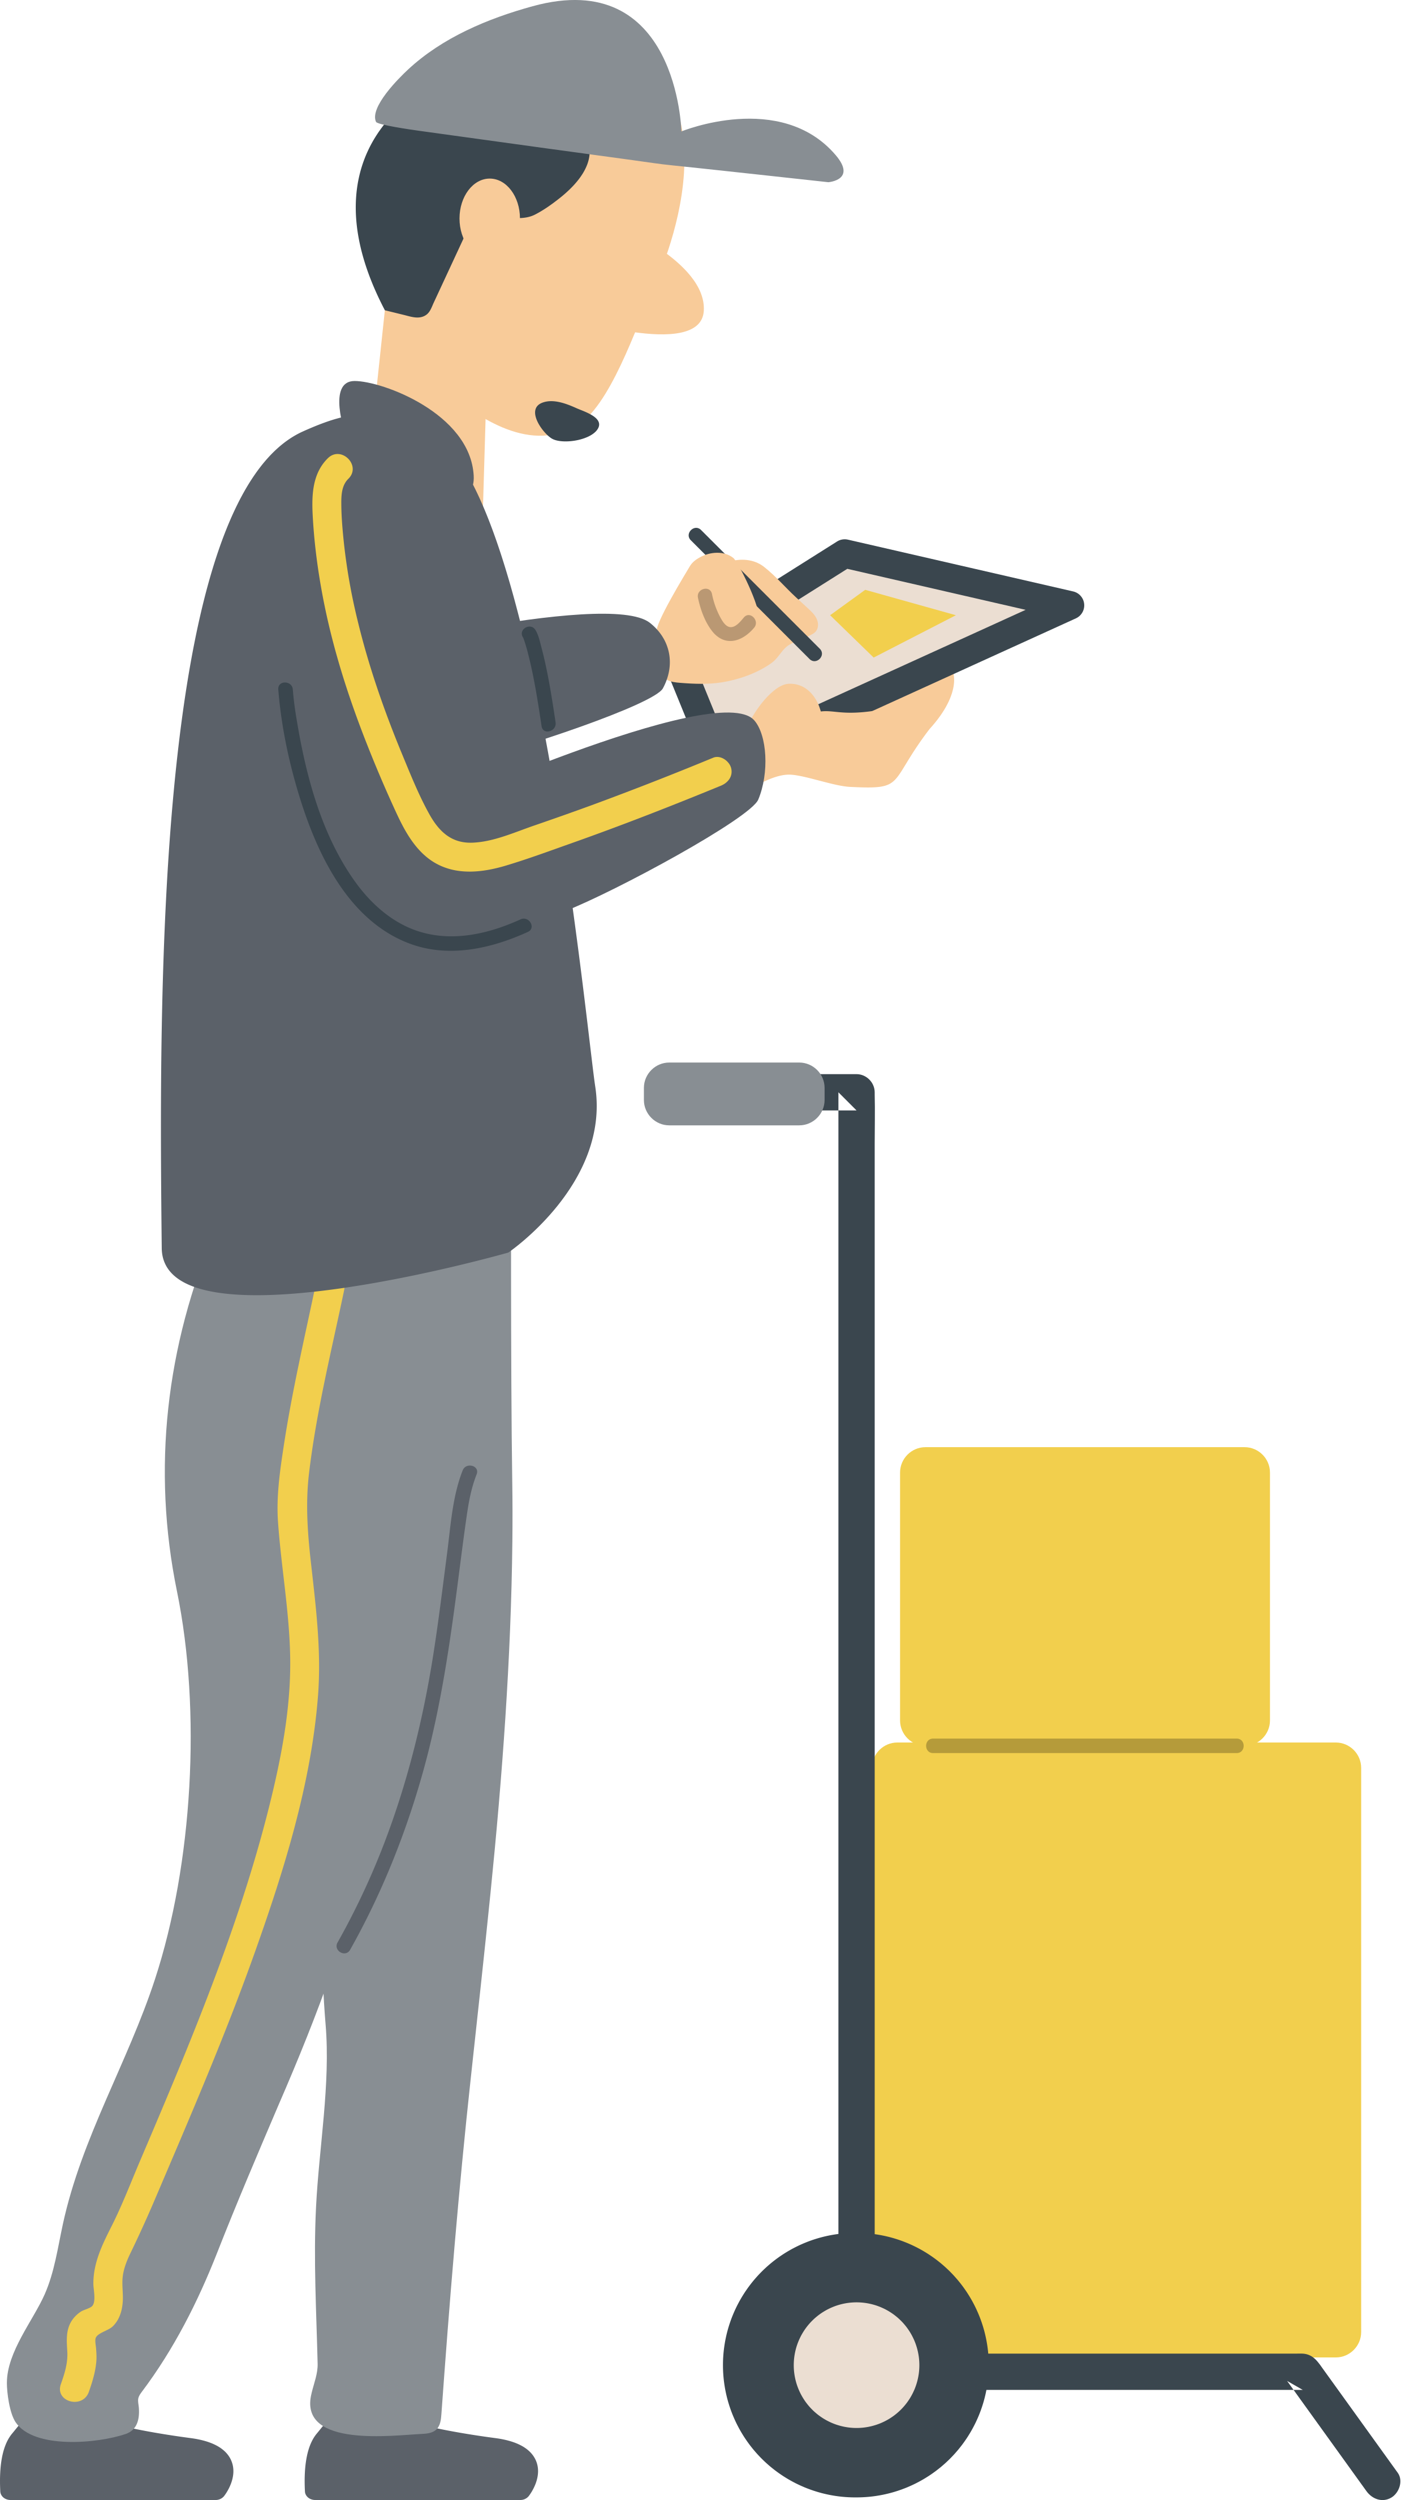 <?xml version="1.0" encoding="UTF-8"?> <svg xmlns="http://www.w3.org/2000/svg" width="99" height="175" viewBox="0 0 99 175"><g fill="none" fill-rule="evenodd"><path fill="#F2CF4D" d="M93.523 165.014H62.828c-.977 0-1.778-.8-1.778-1.778v-39.488c0-.978.8-1.778 1.778-1.778h30.695c.978 0 1.778.8 1.778 1.778v39.488c0 .978-.8 1.778-1.778 1.778"></path><path fill="#F2CF4D" d="M87.14 122.203H64.795c-.978 0-1.778-.8-1.778-1.777v-17.35c0-.978.8-1.778 1.778-1.778h22.343c.978 0 1.778.8 1.778 1.778v17.35c0 .977-.8 1.777-1.778 1.777"></path><path fill="#3A464E" d="M51.408 77.727h8.563l-1.27-1.27v85.917c0 1.162-.03 2.328 0 3.489v.153c0 .687.581 1.27 1.27 1.27h31.241l-1.096-.628 5.554 7.714c.4.555 1.105.825 1.737.455.55-.321.859-1.178.456-1.738l-5.176-7.189c-.39-.542-.717-1.108-1.478-1.154-.144-.008-.293 0-.438 0H59.971l1.27 1.27V80.1c0-1.162.03-2.328 0-3.49-.002-.05 0-.101 0-.153 0-.686-.582-1.27-1.27-1.27h-8.563c-1.634 0-1.637 2.54 0 2.54"></path><path fill="#888E93" d="M67.492 165.554a7.521 7.521 0 1 1-15.043 0 7.521 7.521 0 0 1 15.043 0"></path><path fill="#3A464E" d="M69.227 165.554a9.256 9.256 0 0 1-9.256 9.256 9.257 9.257 0 1 1 0-18.513 9.256 9.256 0 0 1 9.256 9.257"></path><path fill="#EBDED2" d="M64.368 165.554a4.397 4.397 0 1 1-8.794 0 4.397 4.397 0 0 1 8.794 0"></path><path fill="#888E93" d="M55.956 78.771H46.86c-.978 0-1.778-.8-1.778-1.778v-.84c0-.979.8-1.779 1.778-1.779h9.095c.978 0 1.778.8 1.778 1.778v.841c0 .978-.8 1.778-1.778 1.778"></path><path fill="#B59B3A" d="M65.332 122.711h21.252c.654 0 .655-1.016 0-1.016H65.332c-.654 0-.655 1.016 0 1.016"></path><path fill="#EBDED2" d="M2.695 167.431l-1.348 3.286 5.813-.085-.085-3.2z"></path><path fill="#5B6169" d="M16.149 172.14c-.394-.79-1.335-1.287-2.796-1.48-3.798-.502-5.734-1.074-5.763-1.08a.797.797 0 0 0-.605.12c-1.366.952-3.218.541-3.985.18-.358-.17-.69-.33-1.073-.321-.525.01-.45.028-1.083.79-.646.777-.923 2.138-.824 4.046.017.334.332.597.715.597h14.362a.75.75 0 0 0 .591-.273c.11-.14 1.05-1.396.46-2.579"></path><path fill="#EBDED2" d="M23.267 167.431l-.337 3.286 5.56-.085-.084-3.2z"></path><path fill="#5B6169" d="M37.479 172.14c-.394-.79-1.335-1.287-2.796-1.48-3.798-.502-5.734-1.074-5.763-1.08a.796.796 0 0 0-.604.12c-1.367.952-3.22.541-3.986.18-.357-.17-.69-.33-1.073-.321-.525.01-.45.028-1.083.79-.645.777-.923 2.138-.824 4.046.017.334.332.597.715.597h14.362a.751.751 0 0 0 .592-.273c.109-.14 1.05-1.396.46-2.579"></path><path fill="#F8CB99" d="M65.072 51.042c2.347-2.57 1.783-4.294 1.306-4.47-1.986-.736-5.355.89-5.755 1.239-.455.397-3.028 3.131-2.32 4.407.709 1.276 5.884-.207 6.769-1.176"></path><path fill="#EBDED2" d="M59.141 38.748l-11.718 7.39 3.01 7.377 24.479-11.142z"></path><path stroke="#3A464E" stroke-linejoin="round" stroke-width="2" d="M59.141 38.748l-11.718 7.39 3.01 7.377 24.479-11.142z"></path><path fill="#F8CB99" d="M54.04 46.39c.426-.31.639-.79 1.02-1.112.415-.35 1.13-.551 1.621-.789.16-.077.325-.158.439-.295.201-.242.188-.609.052-.893-.136-.285-.373-.506-.605-.72l-.84-.773c-.76-.7-1.413-1.484-2.23-2.126-.715-.562-1.652-.61-2.502-.35-1.413.43-2.548 1.43-3.427 2.588-.72.948-1.865 2.46-1.865 3.684 0 .71.326 1.6.979 1.972.285.162.624.196.951.222.971.077 1.953.116 2.915-.037 1.09-.173 2.46-.616 3.492-1.37"></path><path fill="#3A464E" d="M48.364 37.814l7.262 7.262 1.056 1.056c.463.463 1.182-.255.719-.718l-7.262-7.262-1.057-1.056c-.462-.463-1.181.255-.718.718"></path><path fill="#F8CB99" d="M53.09 43.227c.205-.636-1.395-3.897-1.754-4.177-.646-.505-1.6-.436-2.328-.044-.284.154-.552.358-.715.639-.264.452-2.519 4.118-2.3 4.588.219.47 7.088-.979 7.097-1.006"></path><path fill="#5B6169" d="M32.74 53.309c3.552-.84 13.057-3.984 13.675-5.131.874-1.623.562-3.42-.917-4.584-2.992-2.353-22.76 2.596-22.76 2.596s4.82 8.347 10.003 7.119"></path><path fill="#F8CB99" d="M61.67 49.679c.255-.045.372.332.547.47 1.793 1.408 2.855.893 2.855.893-2.92 3.83-1.624 4.235-5.562 4.038-1.144-.057-3.134-.812-4.178-.856-1.044-.043-2.325.69-3.73 1.53a.711.711 0 0 1-.696.014c-.294-.171-.277-.598-.197-.928.64-2.622 2.861-3.358 5.082-4.456 2.546-1.26 2.128-.05 5.88-.705M26.291 27.881l1.14-10.738 6.755 5.798-.434 14.69z"></path><path fill="#F8CB99" d="M45.712 20.243c.44-.994 6.8-14.526-4.319-18.345-5.764-1.98-12.632 1.818-15.47 8.81-2.788 6.87 3.003 14.874 4.905 16.39 2.404 1.917 6.017 4.676 9.487 2.746 2.381-1.326 4.208-6.92 5.397-9.601"></path><path fill="#F8CB99" d="M42.885 15.62s6.613 2.675 6.39 6.15c-.225 3.477-9.792.326-9.792.326l3.402-6.477z"></path><path fill="#888E93" d="M.483 166.79c.002-2.168 1.84-4.367 2.646-6.195.684-1.55.914-3.255 1.273-4.911 1.32-6.08 4.525-11.277 6.444-17.13 2.645-8.067 3.257-18.81 1.546-27.16-1.754-8.555-.773-17.179 2.691-25.316 1.528-3.587 7.643-.956 10.657-.288 2.533.562 5.059 1.17 7.563 1.848.342.093-2.725 16.676-2.908 17.738-1.3 7.556-2.635 15.115-4.285 22.603-1.468 6.665-3.873 13.072-6.59 19.319-1.47 3.445-2.94 6.887-4.31 10.374-1.36 3.458-3.036 6.765-5.268 9.733-.11.145-.22.296-.258.472-.045.21.02.426.037.64.066.836-.123 1.58-.916 1.852-1.972.678-6.445 1.077-7.713-.823-.435-.654-.61-2.084-.61-2.755"></path><path fill="#888E93" d="M21.825 167.47c.164-.67.43-1.324.414-2.011-.085-3.61-.298-7.254-.112-10.973.208-4.177 1.02-8.625.67-12.772-.343-4.056-.28-8.171-.158-12.266l.209-6.993s-5.31-25.87-5.831-28.394c-.749-3.628-2.95-7.925-2.045-10.477.906-2.552 20.815-3.252 20.815-3.252s-.042 15.792.078 23.381c.022 1.393.023 2.786.008 4.178-.09 8.218-.704 16.428-1.53 24.602-.436 4.307-.908 8.61-1.376 12.913-.86 7.903-1.496 15.682-2.063 23.578-.028.387-.075.812-.357 1.078-.271.257-.679.29-1.053.308-1.978.095-8.443.951-7.721-2.666.016-.078.033-.156.052-.234"></path><path fill="#F8CB99" d="M57.555 51.035c-.523 3.503-6.236 2.436-5.177-.254.372-.945 1.747-2.878 2.852-2.92 1.731-.066 2.513 1.911 2.325 3.174"></path><path fill="#F2CF4D" d="M6.22 167.427c.25-.71.47-1.416.527-2.172.022-.293.001-.579-.02-.87-.013-.2-.101-.58-.016-.76.163-.342.893-.496 1.192-.794.46-.458.644-1.069.69-1.7.044-.585-.069-1.169-.003-1.751.065-.582.29-1.144.543-1.666a86.63 86.63 0 0 0 1.722-3.786c2.447-5.74 4.928-11.472 7.017-17.355 2.037-5.734 3.918-11.758 4.392-17.856.244-3.142-.146-6.244-.497-9.362-.24-2.126-.381-4.14-.127-6.263.515-4.303 1.564-8.534 2.453-12.77.267-1.275-1.69-1.82-1.96-.54-.797 3.802-1.683 7.587-2.267 11.43-.267 1.751-.527 3.533-.402 5.308.223 3.169.8 6.31.853 9.49.052 3.117-.468 6.19-1.175 9.215-.693 2.962-1.553 5.883-2.523 8.765-1.965 5.843-4.367 11.526-6.784 17.193-.663 1.553-1.268 3.149-2.03 4.657-.645 1.279-1.272 2.544-1.268 4.011.001.407.202 1.219-.07 1.553-.139.17-.608.271-.806.403-.283.19-.53.438-.698.736-.352.623-.297 1.335-.253 2.019.053.831-.176 1.548-.45 2.325-.436 1.236 1.526 1.767 1.96.54"></path><path fill="#5B6169" d="M11.324 87.364c.078 7.232 24.265.312 24.265.312s7.123-4.82 6.087-11.614c-.662-4.335-4.341-44.092-12.175-45.973-3.286-.97-3.98-1.824-8.28.105-10.374 4.655-10.088 39.518-9.897 57.17M24.512 136.482c2.2-3.909 3.882-8.097 5.092-12.414 1.26-4.494 1.911-9.098 2.506-13.719.178-1.38.354-2.762.552-4.14.152-1.054.32-2.02.71-3.013.238-.609-.744-.873-.98-.27-.723 1.844-.838 3.881-1.093 5.833-.313 2.4-.604 4.805-.984 7.197-.71 4.46-1.801 8.855-3.419 13.076a52.27 52.27 0 0 1-3.262 6.937c-.321.57.556 1.083.878.513"></path><path fill="#5B6169" d="M21.498 66.592c5.534 2.172 12.897-.802 18.05-2.808 3.531-1.375 12.992-6.501 13.542-7.817.777-1.86.625-4.509-.28-5.543-2.555-2.92-23.789 6.759-23.789 6.759s-16.523 5.877-7.523 9.41M24.194 30.43s-1.327-3.761.631-3.761c1.96 0 8.087 2.28 8.34 6.612.253 4.331-8.971-2.85-8.971-2.85"></path><path fill="#3A464E" d="M19.484 48.26c.21 2.64.782 5.302 1.583 7.82 1.26 3.96 3.434 8.374 7.563 9.95 2.753 1.05 5.738.383 8.33-.8.593-.272.078-1.148-.513-.878-2.189 1-4.685 1.588-7.047.869-1.89-.576-3.42-1.94-4.552-3.524-2.24-3.135-3.333-7.04-3.987-10.793-.166-.95-.286-1.702-.36-2.644-.052-.648-1.069-.653-1.017 0M36.612 44.61c.093.15.002-.022.051.112.11.301.199.61.28.92.445 1.703.714 3.454.976 5.192.097.644 1.076.37.98-.27-.266-1.765-.538-3.547-.998-5.274-.103-.386-.198-.847-.412-1.193-.343-.556-1.222-.046-.877.513M38.778 30.768a1.038 1.038 0 0 1-.137-.066c-.638-.372-1.848-2.028-.703-2.501.77-.318 1.72.054 2.427.372.488.22 1.876.627 1.529 1.371-.384.824-2.27 1.16-3.116.824M26.947 21.72c.362.085.911.223 1.273.31.52.123 1.096.356 1.596.027.3-.198.401-.547.55-.869l1.138-2.449 1.6-3.445 1.831-.057c.853-.027 1.735.185 2.525-.218.604-.308 1.186-.724 1.715-1.143 1.215-.96 2.618-2.501 1.929-4.17-1.207-2.92-10.921-3.683-10.921-3.683s-9.266 4.187-3.236 15.696"></path><path fill="#888E93" d="M26.325 8.528c.094.208 2.375.538 3.09.637l2.762.382c4.037.558 8.073 1.117 12.112 1.662.94.127 1.881.28 2.825.37 1.017.096 10.88 1.175 10.88 1.175s2.011-.148.508-1.905C54.648 6.344 47.708 9.2 47.708 9.2S47.454-2.359 37.294.435c-3.143.864-6.324 2.193-8.739 4.445-.609.568-2.693 2.622-2.23 3.647"></path><path fill="#F2CF4D" d="M22.956 32.074c-1.166 1.145-1.138 2.793-1.045 4.31.11 1.798.349 3.59.685 5.36.67 3.529 1.764 6.968 3.08 10.306a89.766 89.766 0 0 0 2.118 4.946c.62 1.33 1.409 2.711 2.737 3.446 1.53.847 3.32.62 4.926.136 1.555-.468 3.086-1.036 4.617-1.577 3.503-1.241 6.963-2.593 10.401-4.005.507-.208.868-.674.71-1.25-.132-.48-.74-.918-1.25-.709a232.838 232.838 0 0 1-8.512 3.325c-1.34.49-2.685.963-4.033 1.427-1.381.475-2.858 1.149-4.336 1.197-1.45.048-2.322-.79-2.99-1.988-.742-1.33-1.317-2.776-1.9-4.181-1.27-3.068-2.368-6.215-3.142-9.446a41.533 41.533 0 0 1-.943-5.357c-.094-.895-.175-1.8-.182-2.7-.006-.637.015-1.331.496-1.803.934-.918-.503-2.355-1.437-1.437"></path><path fill="#F8CB99" d="M36.405 15.294c0 1.543-.947 2.794-2.116 2.794-1.17 0-2.117-1.25-2.117-2.794 0-1.543.948-2.794 2.117-2.794s2.116 1.251 2.116 2.794"></path><path fill="#BA9873" d="M48.868 41.844c.166.788.46 1.622.942 2.27.882 1.187 2.121.852 2.987-.172.42-.497-.296-1.22-.718-.719-.227.268-.611.77-1.025.66-.312-.082-.526-.492-.663-.749a5.92 5.92 0 0 1-.543-1.56c-.134-.64-1.114-.369-.98.27"></path><path fill="#F2CF4D" d="M58.12 43.064l2.456-1.778 6.35 1.778-5.757 2.963z"></path></g></svg> 